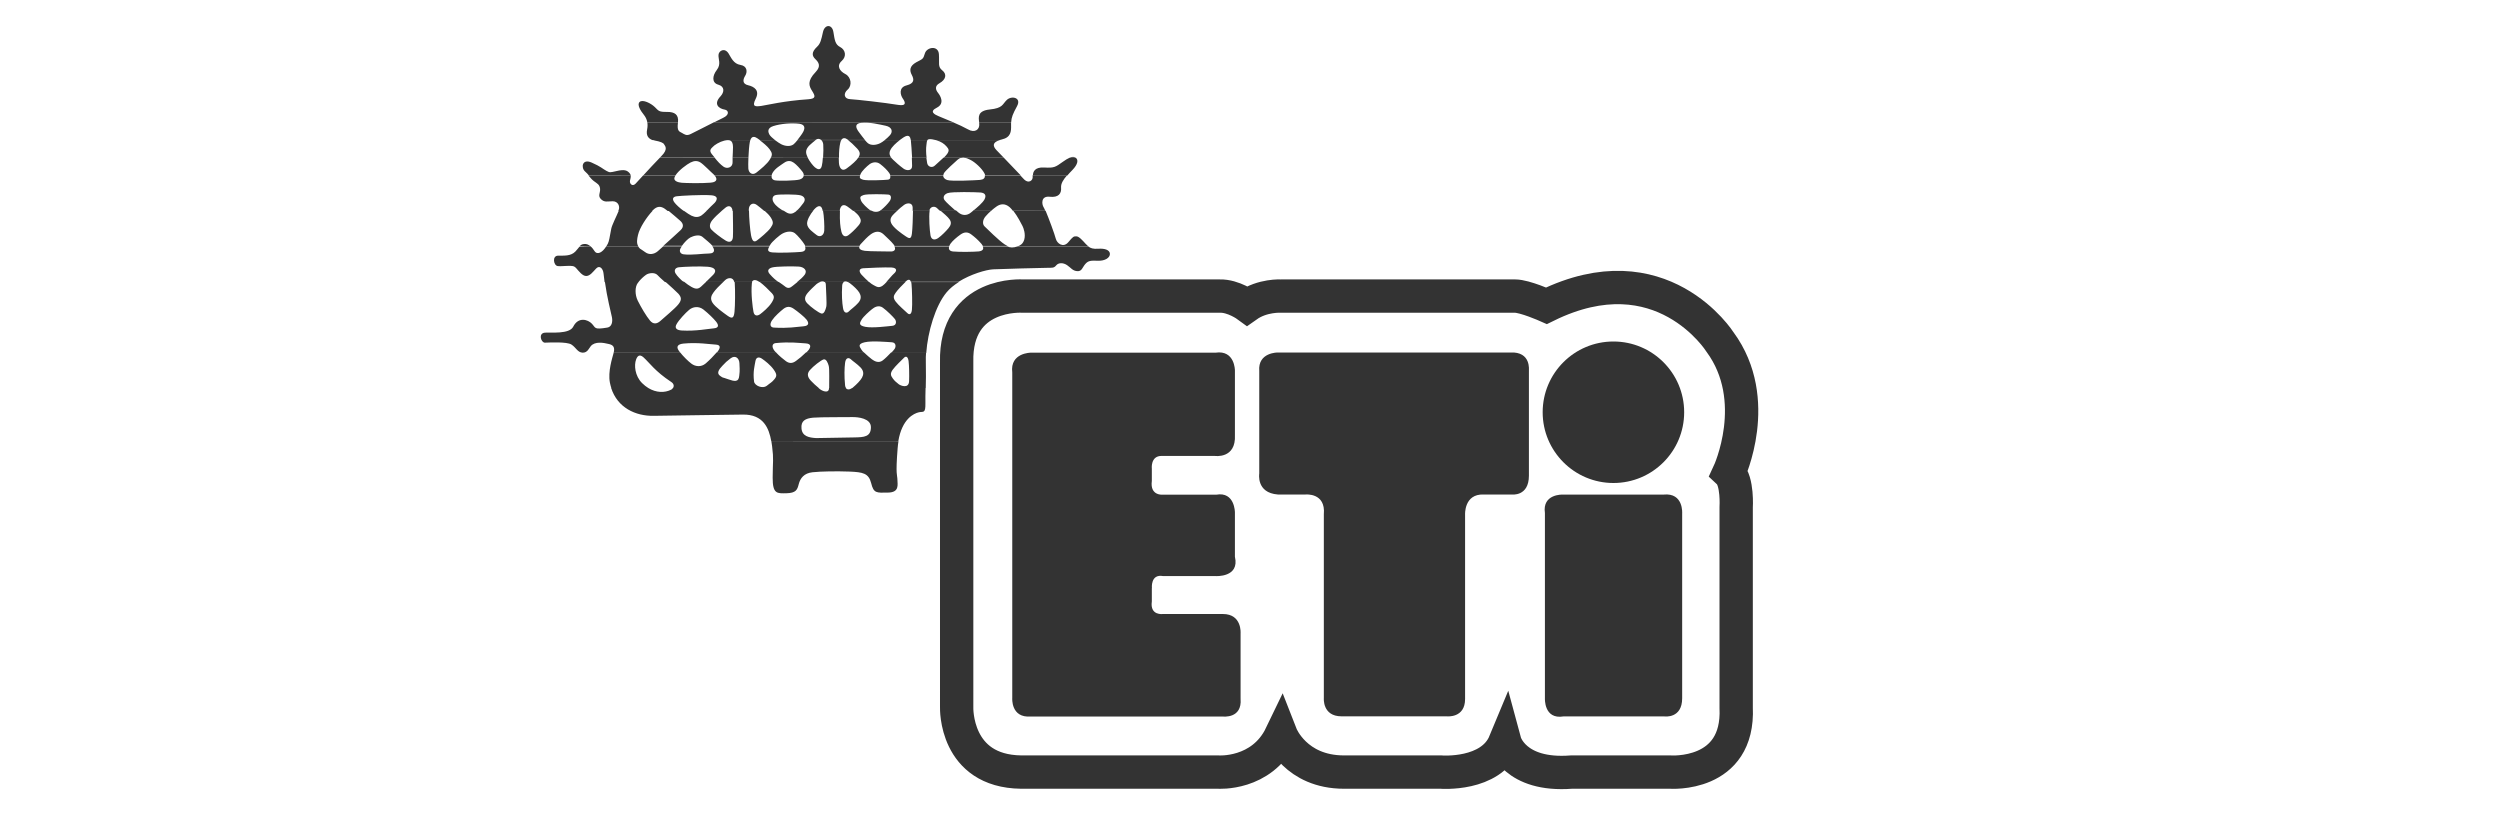 <?xml version="1.0" encoding="UTF-8"?>
<!-- Generator: Adobe Illustrator 27.0.0, SVG Export Plug-In . SVG Version: 6.00 Build 0)  -->
<svg xmlns="http://www.w3.org/2000/svg" xmlns:xlink="http://www.w3.org/1999/xlink" version="1.1" id="Layer_1" x="0px" y="0px" viewBox="0 0 300 100" style="enable-background:new 0 0 300 100;" xml:space="preserve">
<style type="text/css">
	.st0{fill-rule:evenodd;clip-rule:evenodd;fill:#333333;}
	.st1{fill:none;stroke:#333333;stroke-width:4;}
	.st2{fill:none;}
	.st3{fill:#333333;}
</style>
<g id="_x32_s9T35_00000026866200153875720030000011665953832777542026_">
	<g>
		<path class="st0" d="M107.82,52.94c-0.04,0.25-0.08,0.52-0.1,0.81c-0.27,3.35-0.04,3.2-0.03,3.81c0.01,0.6,0.26,1.53-1.13,1.55    c-1.39,0.03-1.72,0.09-2.02-1.13c-0.3-1.2-1-1.32-2.58-1.39c-1.58-0.06-3.44-0.03-4.46,0.08c-1.02,0.11-1.47,0.72-1.65,1.42    c-0.17,0.7-0.35,1.07-1.47,1.1c-1.11,0.02-1.67,0.12-1.66-1.88c0.01-2,0.14-2.14-0.07-3.77c-0.03-0.2-0.06-0.4-0.09-0.61    L107.82,52.94L107.82,52.94z"></path>
		<path class="st0" d="M77.79,46.56c0.94,0.57,1.96,0.61,2.77,0.19c0.07-0.04,0.14-0.11,0.19-0.19h17.48    c0.05,0.04,0.09,0.08,0.14,0.12c0.3,0.25,1.12,0.59,1.11-0.12v0l2.02,0c0.15,0.22,0.44,0.23,0.76,0h8.81    c-0.02,0.69-0.03,1.25-0.02,1.83c0.02,1.26-0.25,0.97-0.77,1.08c-0.63,0.14-2.03,0.8-2.48,3.46H92.55    c-0.27-1.51-0.92-3.22-3.41-3.18c-2.84,0.05-8.32,0.1-10.69,0.15c-2.18,0.04-4.35-0.97-5.11-3.34H77.79L77.79,46.56z     M102.52,52.49c1.18-0.02,1.99-0.07,1.99-1.23c0-1.06-1.54-1.22-2.22-1.21c-0.68,0.02-3.79-0.01-4.72,0.07    c-0.93,0.09-1.48,0.38-1.39,1.3c0.08,0.93,0.89,1.1,1.76,1.15L102.52,52.49L102.52,52.49z"></path>
		<path class="st0" d="M81.63,42.31c0.37,0.46,0.96,1.05,1.34,1.33c0.47,0.36,1.17,0.44,1.72-0.03c0.46-0.4,0.98-0.93,1.3-1.31h7.14    c0.36,0.39,0.88,0.82,1.18,1.04c0.38,0.27,0.75,0.31,1.21-0.03c0.33-0.23,0.84-0.66,1.19-1.01h6.97c0.33,0.32,0.76,0.67,0.95,0.82    c0.3,0.22,0.81,0.51,1.3,0.13c0.3-0.23,0.69-0.62,0.99-0.94h4.21c-0.03,0.36-0.04,0.72-0.03,1.05c0.03,1.42,0.01,2.4-0.01,3.2    h-8.81c0.02-0.02,0.05-0.04,0.07-0.06c0.46-0.38,0.91-0.85,1.09-1.18c0.18-0.33,0.27-0.75-0.16-1.21c-0.43-0.45-0.95-0.77-1.18-1    c-0.24-0.22-0.61-0.22-0.69,0.43c-0.08,0.65-0.11,1.58,0,2.7c0.01,0.13,0.05,0.24,0.11,0.32l-2.02,0    c-0.01-0.7,0.05-2.27-0.05-2.65c-0.1-0.36-0.3-0.87-0.62-0.78c-0.32,0.1-1.24,0.81-1.65,1.29c-0.41,0.47-0.22,0.89,0.12,1.26    c0.29,0.32,0.62,0.6,0.95,0.88l-17.48,0c0.12-0.2,0.13-0.5-0.23-0.73c-1.95-1.29-2.59-2.29-3.32-2.95    c-0.5-0.45-0.75-0.12-0.89,0.27c-0.25,0.67-0.15,1.95,0.72,2.82c0.24,0.24,0.5,0.44,0.76,0.6h-4.45    c-0.07-0.21-0.12-0.42-0.17-0.65c-0.26-1.34,0.29-2.96,0.45-3.59c0,0,0-0.01,0-0.01L81.63,42.31L81.63,42.31z M107.84,46.1    c0.22,0.18,1.21,0.58,1.25-0.35c0.03-0.68,0.01-1.88-0.06-2.41c-0.07-0.52-0.3-0.68-0.57-0.39c-0.27,0.28-1,0.95-1.34,1.42    c-0.33,0.47-0.23,0.71,0.02,1.05C107.4,45.77,107.52,45.83,107.84,46.1L107.84,46.1z M90.49,45.8c0.07,0.47,1.02,0.92,1.57,0.46    c0.38-0.32,0.55-0.36,0.86-0.74c0.32-0.38,0.32-0.6-0.07-1.16c-0.38-0.55-1.09-1.1-1.42-1.32c-0.33-0.23-0.7-0.21-0.78,0.3    C90.57,43.85,90.33,44.6,90.49,45.8L90.49,45.8z M87.41,45.52c0.69,0.24,1.24,0.39,1.3-0.44c0.02-0.34,0.09-0.37,0.02-1.51    c-0.03-0.59-0.5-1-1.07-0.56c-0.57,0.44-0.48,0.38-0.97,0.88c-0.43,0.45-0.76,0.91-0.24,1.24C86.86,45.4,86.48,45.19,87.41,45.52    L87.41,45.52z"></path>
		<path class="st0" d="M76.65,33.81c-0.04,0.04-0.07,0.09-0.11,0.14c-0.36,0.47-0.36,1.42-0.01,2.13c0.39,0.78,1.03,1.87,1.47,2.39    c0.4,0.48,0.84,0.41,1.26,0.03c0.41-0.38,1.76-1.48,2.16-2c0.41-0.52,0.35-0.84-0.02-1.26c-0.23-0.25-0.95-0.89-1.56-1.44h2.24    c0.31,0.26,0.63,0.48,0.88,0.62c0.56,0.32,0.84,0.26,1.16-0.02c0.15-0.13,0.38-0.35,0.64-0.6h2.07c-0.55,0.51-0.96,0.95-1.2,1.28    c-0.27,0.37-0.45,0.75-0.12,1.26c0.34,0.51,1.23,1.14,1.8,1.55c0.57,0.41,0.75,0.27,0.83-0.47c0.08-0.75,0.09-2.65,0.03-3.44    c0-0.06-0.01-0.11-0.02-0.16h2.12c-0.03,0.06-0.05,0.13-0.05,0.22c-0.12,1.21,0.1,2.88,0.2,3.39c0.1,0.51,0.47,0.51,0.8,0.27    c0.32-0.24,1.01-0.81,1.37-1.37c0.36-0.57,0.35-0.8,0.02-1.16c-0.31-0.34-1.01-1.02-1.45-1.34h2.28c0.3,0.22,0.54,0.35,0.73,0.52    c0.37,0.32,0.65,0.22,0.97-0.06c0.13-0.12,0.34-0.28,0.57-0.46h2.72c-0.17,0.07-0.34,0.17-0.45,0.26    c-0.36,0.34-0.73,0.67-1.05,1.05c-0.32,0.38-0.5,0.8-0.07,1.25c0.43,0.46,1.37,1.14,1.7,1.23c0.33,0.09,0.5-0.43,0.59-0.8    c0.09-0.37-0.04-1.95-0.05-2.65c0-0.17-0.06-0.28-0.13-0.34l2.3,0c-0.12,0.08-0.19,0.23-0.21,0.44c-0.07,1.11-0.01,2.04,0.1,2.69    c0.1,0.65,0.47,0.65,0.7,0.41c0.23-0.24,0.73-0.57,1.14-1.04c0.41-0.47,0.31-0.88,0.12-1.21c-0.19-0.32-0.66-0.78-1.14-1.14    c-0.08-0.06-0.16-0.11-0.23-0.14h2.55c0.2,0.17,0.39,0.31,0.54,0.38c0.39,0.21,0.62,0.36,1.05,0.08c0.15-0.1,0.32-0.27,0.5-0.46    h2.26c-0.33,0.31-0.96,0.97-1.18,1.3c-0.25,0.35-0.33,0.6,0.02,1.06c0.35,0.46,1.1,1.09,1.39,1.37c0.28,0.27,0.5,0.12,0.55-0.41    c0.06-0.53,0.02-2.43-0.05-3.1c-0.01-0.08-0.03-0.15-0.04-0.21h5.71c-0.56,0.35-1.07,0.76-1.46,1.23    c-1.35,1.62-2.26,4.75-2.44,7.27h-4.21c0.19-0.2,0.34-0.38,0.41-0.48c0.18-0.25,0.2-0.78-0.36-0.8c-0.56-0.03-2.36-0.2-3.22,0    c-0.86,0.2-0.64,0.51-0.41,0.87c0.07,0.12,0.19,0.26,0.34,0.4h-6.97c0.14-0.14,0.25-0.27,0.32-0.36c0.23-0.33,0.36-0.75-0.43-0.78    c-0.79-0.04-1.81-0.2-3.54-0.03c-0.42,0.05-0.5,0.43-0.17,0.89c0.07,0.09,0.15,0.19,0.24,0.28H86c0.06-0.08,0.12-0.15,0.16-0.21    c0.27-0.38,0.36-0.75-0.29-0.78c-0.65-0.03-2.19-0.29-3.86-0.12c-0.65,0.07-0.88,0.34-0.59,0.8c0.06,0.09,0.13,0.2,0.22,0.31h-8    c0.17-0.69-0.06-0.93-0.54-1.05c-0.72-0.18-1.7-0.34-2.2,0.24c-0.2,0.22-0.39,0.82-1,0.79c-0.6-0.04-0.77-0.61-1.32-0.97    c-0.55-0.37-2.72-0.24-3.19-0.23c-0.46,0.01-0.84-1.13,0-1.2c0.7-0.06,2.93,0.21,3.4-0.72c0.62-1.23,1.77-0.85,2.24-0.35    c0.47,0.5,0.23,0.73,1.85,0.46c0.51-0.08,0.67-0.65,0.55-1.25c-0.13-0.63-0.59-2.4-0.84-4.22L76.65,33.81L76.65,33.81z     M103.39,38.36c-0.21,0.37-0.42,0.69,0.45,0.86c0.87,0.17,2.66-0.07,3.22-0.12c0.56-0.04,0.52-0.57,0.33-0.81    c-0.19-0.25-0.95-1.01-1.45-1.37c-0.5-0.36-1.01-0.06-1.3,0.18C104.36,37.32,103.6,37.99,103.39,38.36L103.39,38.36z M96.39,39.16    c0.79-0.06,0.64-0.48,0.4-0.8c-0.24-0.32-1.09-1-1.56-1.32c-0.47-0.32-0.84-0.26-1.21,0.02c-0.37,0.29-1.06,0.9-1.37,1.37    c-0.32,0.47-0.23,0.85,0.2,0.88C94.59,39.42,95.6,39.22,96.39,39.16L96.39,39.16z M85.67,39.4c0.65-0.06,0.55-0.43,0.27-0.79    c-0.29-0.37-0.95-1.01-1.52-1.46c-0.57-0.45-1.27-0.35-1.72,0.03c-0.46,0.38-1.24,1.23-1.5,1.7c-0.28,0.47-0.04,0.74,0.61,0.78    C83.49,39.76,85.02,39.45,85.67,39.4L85.67,39.4z"></path>
		<path class="st0" d="M70.87,29.56c0.18,0.15,0.34,0.36,0.48,0.58c0.34,0.5,0.95,0.12,1.34-0.49c0.02-0.03,0.04-0.06,0.06-0.09    l3.83,0c0.05,0.1,0.12,0.19,0.22,0.28c0,0,0.4,0.25,0.64,0.43c0.43,0.32,1.02,0.28,1.49-0.12c0.1-0.09,0.35-0.31,0.66-0.59h2.23    c-0.05,0.06-0.09,0.12-0.12,0.18c-0.27,0.42-0.03,0.74,0.34,0.78c0.98,0.12,2.23-0.09,3.06-0.1c0.81-0.01,0.61-0.58,0.38-0.86    h6.85c-0.17,0.31-0.35,0.66,0.34,0.73c0.79,0.08,2.74,0,3.44-0.06c0.57-0.05,0.6-0.37,0.49-0.66h6.53    c-0.11,0.28,0.17,0.47,0.65,0.53c0.75,0.08,2.32,0.05,3.02,0.08c0.59,0.03,0.71-0.27,0.53-0.61h6.57c-0.1,0.3,0.01,0.57,0.48,0.61    c0.79,0.08,2.56,0.04,3.07-0.01c0.42-0.05,0.65-0.25,0.48-0.6h2.95c0.34,0.16,0.69,0.18,1.24,0l8.47,0    c0.27,0.22,0.59,0.32,1.19,0.28c0.83-0.06,1.4,0.16,1.41,0.62c0.01,0.46-0.59,0.85-1.43,0.82c-0.84-0.03-1.16-0.03-1.53,0.4    c-0.36,0.42-0.4,0.89-0.96,0.85c-0.56-0.04-0.75-0.4-1.22-0.72c-0.47-0.32-1.03-0.31-1.3,0.02c-0.28,0.34-0.46,0.29-1.11,0.3    c-0.65,0.01-5.26,0.12-6.46,0.18c-0.87,0.05-2.69,0.58-4.16,1.5h-5.71c-0.13-0.41-0.43-0.23-0.62-0.05    c-0.02,0.02-0.04,0.04-0.06,0.06h-2.26c0.34-0.36,0.68-0.81,0.9-0.99c0.34-0.29,0.45-0.69-0.29-0.74    c-0.75-0.04-2.76,0.05-3.38,0.09c-0.62,0.04-0.49,0.47-0.21,0.78c0.31,0.33,0.61,0.63,0.88,0.86h-2.55    c-0.19-0.09-0.36-0.08-0.49,0h-2.3c-0.13-0.1-0.34-0.08-0.54,0h-2.72c0.33-0.26,0.68-0.57,0.9-0.87c0.36-0.52-0.11-0.93-0.72-0.97    c-0.6-0.04-2.7-0.04-3.21,0.11c-0.51,0.15-0.58,0.44-0.26,0.8c0.39,0.45,0.73,0.73,1.02,0.93h-2.28    c-0.04-0.03-0.07-0.05-0.11-0.07c-0.35-0.22-0.65-0.2-0.78,0.07h-2.12c-0.14-0.61-0.76-0.51-1.06-0.24    c-0.09,0.08-0.18,0.16-0.26,0.24h-2.07c0.3-0.29,0.62-0.61,0.87-0.86c0.45-0.47,0.26-0.89-0.67-0.96c-0.93-0.08-2.88,0-3.44,0.06    c-0.55,0.06-0.59,0.47-0.4,0.76c0.21,0.33,0.58,0.7,0.96,1.02h-2.24c-0.41-0.36-0.77-0.69-0.9-0.84    c-0.33-0.36-1.07-0.26-1.39-0.02c-0.29,0.21-0.58,0.47-0.9,0.86h-4.06c-0.05-0.34-0.09-0.67-0.12-1    c-0.06-0.64-0.48-1.06-0.89-0.63c-0.41,0.43-0.73,0.89-1.19,0.9c-0.46,0.01-0.89-0.59-1.18-0.91c-0.28-0.32-0.47-0.32-1.16-0.3    c-0.7,0.01-0.56,0.06-1.07,0.02c-0.51-0.04-0.72-1.24,0.03-1.25c0.74-0.01,1.53,0.07,2.08-0.5c0.24-0.25,0.36-0.44,0.48-0.57    L70.87,29.56L70.87,29.56z"></path>
		<path class="st0" d="M78.3,25.31c-0.7,0.74-1.55,2.03-1.74,2.89c-0.11,0.48-0.2,0.95,0.03,1.36h-3.83    c0.08-0.12,0.13-0.22,0.18-0.32c0.14-0.29,0.2-0.62,0.41-1.79c0.08-0.44,0.65-1.54,0.89-2.14L78.3,25.31L78.3,25.31z M82.09,25.31    c0.35,0.26,0.68,0.47,0.88,0.57c0.47,0.22,0.84,0.21,1.21-0.03c0.15-0.1,0.38-0.31,0.62-0.55h1.81c-0.42,0.36-0.91,0.83-1.16,1.15    c-0.36,0.47-0.31,0.88-0.07,1.11c0.23,0.27,1.18,1,1.7,1.31c0.52,0.32,0.84,0.08,0.87-0.43c0.04-0.51,0-2.42-0.01-3.07    c0-0.03,0-0.06,0-0.09h1.94c0,0.75,0.12,2.31,0.25,2.98c0.15,0.74,0.38,0.83,0.71,0.59c0.32-0.24,1.32-1.05,1.64-1.52    c0.32-0.47,0.36-0.65,0.03-1.21c-0.17-0.27-0.46-0.57-0.77-0.84h2.3c0.09,0.06,0.17,0.11,0.25,0.16c0.47,0.32,0.84,0.22,1.16-0.02    c0.06-0.04,0.11-0.09,0.17-0.14h1.97c-0.35,0.43-0.75,1.09-0.74,1.55c0.01,0.6,0.76,1.06,1.14,1.37c0.38,0.32,0.88,0.08,0.92-0.53    c0.03-0.56-0.03-1.75-0.15-2.4h2.04c-0.01,0.06-0.01,0.12-0.01,0.18c-0.03,1.03,0.03,1.77,0.18,2.36c0.15,0.6,0.52,0.65,0.84,0.41    c0.32-0.24,0.74-0.62,1.19-1.14c0.46-0.52,0.27-0.8,0.12-1.07c-0.09-0.17-0.36-0.45-0.71-0.74h2.15c0.29,0.17,0.72,0.23,1.08,0    h2.05c-0.16,0.15-0.31,0.29-0.4,0.38c-0.23,0.24-0.59,0.57-0.35,1.12c0.24,0.55,1.28,1.28,1.75,1.59    c0.47,0.32,0.65,0.32,0.74-0.34c0.07-0.55,0.12-1.96,0.13-2.77h2c-0.12,0.8,0,2.45,0.1,3c0.1,0.55,0.52,0.6,0.93,0.31    c0.41-0.29,0.96-0.85,1.23-1.18c0.27-0.33,0.41-0.66,0.12-1.07c-0.21-0.3-0.72-0.72-1.11-1.06h1.89c0.13,0.12,0.24,0.21,0.32,0.27    c0.41,0.34,0.99,0.4,1.49-0.03c0.09-0.08,0.18-0.15,0.29-0.24h2.16c-0.26,0.23-0.52,0.48-0.71,0.71c-0.37,0.43-0.4,0.94-0.12,1.21    c0.29,0.27,1.72,1.71,2.42,2.16c0.11,0.07,0.21,0.13,0.32,0.18h-2.95c-0.04-0.07-0.09-0.15-0.16-0.24    c-0.43-0.5-0.81-0.82-1.23-1.14c-0.42-0.32-0.84-0.31-1.3,0.02c-0.46,0.33-0.92,0.72-1.19,1.09c-0.06,0.09-0.11,0.18-0.14,0.27    h-6.57c-0.03-0.06-0.08-0.12-0.13-0.19c-0.33-0.41-0.66-0.68-1.18-1.19c-0.52-0.5-1.07-0.35-1.54-0.02    c-0.46,0.34-0.78,0.71-1.18,1.14c-0.09,0.09-0.15,0.17-0.17,0.25h-6.53c-0.02-0.06-0.06-0.12-0.09-0.18    c-0.19-0.32-0.85-1.11-1.14-1.33c-0.39-0.3-0.99-0.23-1.48,0.03c-0.37,0.19-1.29,1-1.47,1.33c-0.03,0.05-0.06,0.1-0.09,0.15H85.5    c-0.01-0.01-0.02-0.02-0.03-0.03c-0.24-0.28-0.8-0.73-1.18-1.05c-0.38-0.32-1.07-0.12-1.44,0.07c-0.32,0.17-0.74,0.61-1.02,1.01    H79.6c0.7-0.63,1.72-1.54,2.06-1.87c0.5-0.47,0.26-0.89-0.06-1.16c-0.26-0.21-0.92-0.82-1.43-1.22L82.09,25.31L82.09,25.31z     M125.48,25.31c0.38,0.9,1.09,2.83,1.21,3.32c0.15,0.6,0.9,1.14,1.5,0.44c0.59-0.7,0.64-0.71,0.96-0.71    c0.33-0.01,0.76,0.5,1.13,0.9c0.11,0.12,0.21,0.22,0.31,0.3l-8.47,0c0.01,0,0.02,0,0.02-0.01c0.24-0.08,0.61-0.25,0.77-0.8    c0.18-0.65-0.08-1.38-0.21-1.63c-0.12-0.24-0.6-1.18-1.1-1.82H125.48L125.48,25.31z M69.56,29.56c0.14-0.17,0.25-0.25,0.53-0.28    c0.29-0.04,0.55,0.08,0.78,0.29L69.56,29.56L69.56,29.56z"></path>
		<path class="st0" d="M75.68,21.06c0.03,0.19-0.03,0.39-0.08,0.61c-0.08,0.39,0.3,0.76,0.67,0.37c0.14-0.14,0.49-0.53,0.91-0.99    l3.88,0c-0.04,0.06-0.07,0.12-0.1,0.19c-0.21,0.48,0.41,0.65,0.83,0.69c0.42,0.04,2.38,0.09,3.49-0.01    c0.93-0.08,0.73-0.58,0.47-0.87h6.85c-0.05,0.26,0.05,0.52,0.39,0.59c0.47,0.09,2.51,0.04,2.97-0.1c0.29-0.09,0.47-0.26,0.49-0.48    l6.76,0c-0.08,0.27-0.03,0.39,0.37,0.51c0.46,0.13,2.6,0.04,2.97-0.01c0.27-0.03,0.34-0.26,0.27-0.5h6.36    c0,0.21,0.13,0.41,0.47,0.54c0.52,0.18,3.44,0.03,3.95-0.01c0.4-0.04,0.62-0.21,0.58-0.53h4.27c0.14,0.15,0.27,0.29,0.36,0.38    c0.61,0.69,1.17,0.21,1.11-0.25c-0.01-0.04-0.01-0.09-0.01-0.14h4.13c-0.43,0.49-0.75,0.98-0.71,1.47c0.06,0.7-0.3,1.21-1.37,1.09    c-1.07-0.12-0.96,0.9-0.72,1.27c0.04,0.07,0.12,0.22,0.2,0.42h-3.89c-0.12-0.16-0.25-0.31-0.37-0.42    c-0.61-0.54-1.17-0.39-1.58-0.11c-0.19,0.13-0.43,0.32-0.66,0.52h-2.16c0.5-0.41,1.13-0.94,1.36-1.36    c0.27-0.52,0.03-0.79-0.49-0.83c-0.51-0.04-3.44-0.12-3.95,0.08c-0.5,0.19-0.55,0.57-0.35,0.84c0.15,0.22,0.87,0.87,1.34,1.28    l-1.89,0c-0.14-0.12-0.27-0.23-0.35-0.32c-0.33-0.32-0.85-0.16-0.93,0.3c0,0.01,0,0.01,0,0.02h-2c0-0.16,0-0.3,0-0.4    c-0.01-0.6-0.65-0.59-1.03-0.31c-0.3,0.22-0.6,0.48-0.84,0.71h-2.05c0.04-0.02,0.07-0.05,0.11-0.08c0.41-0.33,0.82-0.76,1.05-1.08    c0.23-0.33,0.22-0.75-0.15-0.79c-0.37-0.04-2.51-0.1-2.97,0.05c-0.46,0.15-0.46,0.29-0.32,0.66c0.15,0.37,0.76,0.92,1.13,1.19    c0.02,0.02,0.05,0.03,0.07,0.05h-2.15c-0.21-0.18-0.46-0.36-0.71-0.54c-0.59-0.4-0.84,0.09-0.9,0.54l-2.04,0    c-0.01-0.06-0.02-0.11-0.03-0.15c-0.15-0.6-0.55-0.44-0.84-0.17c-0.09,0.08-0.19,0.19-0.3,0.33h-1.97    c0.28-0.24,0.57-0.59,0.83-0.95c0.32-0.42,0.13-0.79-0.34-0.92c-0.46-0.13-2.51-0.14-2.97-0.04c-0.46,0.1-0.47,0.56-0.26,0.89    c0.28,0.46,0.75,0.75,1.17,1.02l-2.3,0c-0.32-0.28-0.65-0.53-0.88-0.71c-0.5-0.38-0.94-0.04-0.97,0.49c0,0.06-0.01,0.14-0.01,0.23    h-1.94c-0.05-0.58-0.44-0.73-0.84-0.41c-0.13,0.1-0.3,0.25-0.49,0.41h-1.81c0.35-0.35,0.72-0.74,0.89-0.88    c0.28-0.24,0.77-0.94-0.35-1.01c-1.12-0.08-3.67,0.06-4.09,0.12c-0.42,0.05-0.61,0.27-0.32,0.7c0.22,0.31,0.69,0.73,1.15,1.07    h-1.92c-0.14-0.12-0.27-0.21-0.37-0.28c-0.47-0.32-0.91-0.31-1.39,0.16c-0.04,0.04-0.08,0.08-0.12,0.12h-4.05    c0.02-0.04,0.03-0.08,0.04-0.11c0.18-0.46-0.07-1.06-0.72-1.06c-0.65,0.01-0.97,0.16-1.4-0.25c-0.42-0.41-0.06-0.74-0.11-1.26    c-0.06-0.51-0.34-0.6-0.76-0.92c-0.26-0.2-0.42-0.42-0.63-0.66L75.68,21.06L75.68,21.06z"></path>
		<path class="st0" d="M85.76,18.93c0.39,0.48,0.68,0.8,1.06,1.07c0.43,0.31,1.12,0.1,1.09-0.55c-0.01-0.17-0.01-0.35,0-0.52l1.9,0    c-0.02,0.54-0.03,1.04-0.01,1.3c0.04,0.52,0.49,0.86,0.98,0.47c0.46-0.37,1.3-1.03,1.62-1.59c0.04-0.07,0.07-0.12,0.1-0.18h4.43    c0.24,0.47,0.62,0.94,0.86,1.15c0.3,0.25,0.7,0.41,0.83-0.19c0.06-0.24,0.1-0.59,0.12-0.96h1.91c0,0.18,0.01,0.38,0.02,0.59    c0.02,0.48,0.28,1.16,0.93,0.69c0.63-0.45,1.22-0.99,1.38-1.28h3.96c0.08,0.1,0.16,0.17,0.23,0.24c0.24,0.23,0.75,0.7,1.26,1.07    c0.38,0.27,1.03,0.28,1.02-0.33c0-0.21-0.01-0.57-0.03-0.99h1.74c0.03,0.22,0.06,0.44,0.1,0.66c0.09,0.46,0.61,0.6,0.93,0.28    c0.22-0.22,0.67-0.59,1.03-0.94l2.13,0c-0.15,0.04-0.29,0.12-0.43,0.24c-0.33,0.28-1.44,1.3-1.62,1.58c-0.06,0.09-0.1,0.2-0.1,0.3    h-6.36c-0.03-0.1-0.07-0.19-0.14-0.29c-0.23-0.33-0.65-0.74-1.07-1.06c-0.42-0.33-0.94-0.23-1.26,0    c-0.37,0.28-0.97,0.84-1.11,1.22c-0.02,0.05-0.03,0.1-0.05,0.13h-6.76c0.01-0.13-0.04-0.28-0.16-0.44    c-0.33-0.42-0.7-0.83-1.03-1.07c-0.33-0.23-0.7-0.32-1.16,0c-0.46,0.33-1.07,0.66-1.39,1.21c-0.06,0.1-0.1,0.2-0.11,0.3h-6.85    c-0.05-0.06-0.11-0.11-0.15-0.15c-0.28-0.23-1.17-1.16-1.54-1.39c-0.37-0.23-0.74-0.23-1.2,0c-0.42,0.21-1.41,0.93-1.8,1.54H77.2    c0.63-0.69,1.43-1.55,1.99-2.12L85.76,18.93L85.76,18.93z M120.46,18.93c0.66,0.68,1.5,1.55,2.03,2.12l-4.27,0    c-0.01-0.09-0.05-0.19-0.12-0.31c-0.28-0.51-1.08-1.29-1.68-1.57c-0.25-0.12-0.45-0.21-0.62-0.24L120.46,18.93L120.46,18.93z     M129.09,18.93c0.01,0.01,0.02,0.02,0.03,0.03c0.28,0.23,0.25,0.74-0.44,1.45c-0.21,0.22-0.42,0.43-0.6,0.65h-4.13    c0-0.46,0.24-1.02,1.34-0.96c1.2,0.07,1.34-0.03,2.26-0.69c0.32-0.23,0.57-0.38,0.78-0.47H129.09L129.09,18.93z M70.67,21.06    c-0.12-0.15-0.27-0.31-0.46-0.48c-0.52-0.46-0.36-1.57,0.77-1.08c1.13,0.49,1.38,0.79,1.8,1.01c0.42,0.22,0.42,0.19,1.19,0.02    c0.97-0.23,1.26-0.08,1.54,0.2c0.11,0.11,0.16,0.22,0.18,0.34L70.67,21.06L70.67,21.06z"></path>
		<path class="st0" d="M90.04,16.81c-0.02,0.07-0.04,0.14-0.06,0.22c-0.08,0.42-0.14,1.2-0.17,1.9h-1.9    c0.01-0.46,0.06-0.9,0.05-1.28c-0.01-0.91-0.47-0.91-1.03-0.78c-0.59,0.15-1.2,0.52-1.43,0.79c0,0,0.25-0.21,0,0    c-0.5,0.44-0.19,0.7,0.19,1.16c0.03,0.03,0.05,0.06,0.08,0.09h-6.58c0.05-0.05,0.1-0.1,0.15-0.15c0.91-0.9,0.44-1.26,0.35-1.44    c-0.09-0.18-0.42-0.32-1.08-0.45c-0.11-0.02-0.21-0.05-0.31-0.09L90.04,16.81L90.04,16.81z M92.99,16.81    c0.28,0.21,0.58,0.41,0.76,0.5c0.5,0.25,1.11,0.3,1.49,0c0.12-0.1,0.29-0.29,0.46-0.5h2.17c-0.01,0.01-0.01,0.01-0.02,0.02    c-0.37,0.33-1.12,0.79-1.12,1.4c0,0.21,0.09,0.46,0.21,0.71H92.5c0.21-0.43,0.14-0.61-0.15-1.03c-0.25-0.35-0.8-0.8-1.19-1.09    L92.99,16.81L92.99,16.81z M100.96,16.81c-0.06,0.09-0.1,0.2-0.13,0.34c-0.11,0.48-0.16,1.06-0.15,1.79h-1.91    c0.04-0.58,0.05-1.23,0.02-1.6c-0.02-0.24-0.11-0.42-0.24-0.53L100.96,16.81L100.96,16.81z M103.79,16.81    c0.13,0.15,0.25,0.29,0.35,0.37c0.38,0.3,0.99,0.25,1.49,0c0.16-0.08,0.36-0.22,0.55-0.37h1.8c-0.44,0.34-0.98,0.81-1.16,1.25    c-0.16,0.39-0.03,0.66,0.14,0.87H103c0-0.01,0.01-0.02,0.01-0.02c0.14-0.28,0.33-0.56-0.14-1.07c-0.42-0.45-0.8-0.8-1.1-1.03    L103.79,16.81L103.79,16.81z M111.3,16.81c-0.1,0.12-0.09,0.34-0.13,0.59c-0.06,0.4-0.05,0.96,0.02,1.53l-1.74,0    c-0.04-0.76-0.1-1.68-0.15-2.12L111.3,16.81L111.3,16.81z M119.99,16.81c-0.9,0.26-0.89,0.7-0.41,1.21    c0.16,0.17,0.49,0.51,0.88,0.91h-4.65c-0.16-0.04-0.3-0.04-0.43,0l-2.13,0c0.17-0.17,0.32-0.33,0.41-0.46    c0.28-0.42,0.2-0.58-0.09-0.91c-0.28-0.32-0.67-0.57-1.16-0.71c-0.05-0.02-0.11-0.03-0.15-0.04L119.99,16.81L119.99,16.81z     M128.33,18.93c0.36-0.16,0.58-0.12,0.76,0L128.33,18.93L128.33,18.93z"></path>
		<path class="st0" d="M81.36,14.68c0,0.02,0,0.05-0.01,0.07c-0.12,0.98,0.15,1.02,0.48,1.2c0.33,0.18,0.54,0.39,1.06,0.13    c0.76-0.37,1.75-0.89,2.79-1.41h28.68c0.68,0.29,1.31,0.58,1.77,0.84c0.85,0.5,1.44,0.03,1.38-0.63    c-0.01-0.07-0.01-0.14-0.02-0.21h3.84c-0.01,0.11-0.01,0.21,0,0.33c0.02,0.79-0.02,1.49-1.13,1.74c-0.08,0.02-0.15,0.04-0.22,0.06    h-7.74c-0.59-0.15-0.83-0.13-0.94,0h-2.01c0-0.02,0-0.03-0.01-0.05c-0.1-0.65-0.53-0.5-0.99-0.17c-0.09,0.07-0.19,0.14-0.31,0.22    h-1.8c0.25-0.2,0.48-0.42,0.62-0.58c0.36-0.41,0.27-0.96-0.52-1.13c-0.78-0.16-1.96-0.46-2.93-0.35c-0.69,0.08-0.82,0.44-0.2,1.22    c0.15,0.19,0.4,0.55,0.64,0.83h-2.02c-0.04-0.03-0.08-0.06-0.11-0.08c-0.25-0.18-0.52-0.19-0.7,0.08l-2.42,0    c-0.19-0.16-0.45-0.18-0.67,0H95.7c0.21-0.26,0.42-0.56,0.54-0.73c0.46-0.67,0.37-1.12-0.33-1.21c-0.97-0.11-2.21-0.01-3.12,0.28    c-0.76,0.25-0.63,0.72-0.44,1.05c0.1,0.16,0.36,0.4,0.64,0.62h-1.82c-0.12-0.09-0.23-0.17-0.31-0.22    c-0.29-0.2-0.65-0.28-0.82,0.23H78.29c-0.48-0.18-0.78-0.54-0.64-1.25c0.07-0.34,0.07-0.63,0.03-0.88L81.36,14.68L81.36,14.68z"></path>
		<path class="st0" d="M77.68,14.68c-0.07-0.38-0.23-0.67-0.43-0.92c-0.34-0.42-0.86-1.2-0.49-1.53c0.36-0.33,1.35,0.16,1.82,0.62    c0.47,0.46,0.47,0.59,1.45,0.58c0.95-0.01,1.43,0.33,1.33,1.25L77.68,14.68L77.68,14.68z M85.69,14.68    c0.35-0.18,0.71-0.35,1.07-0.53c0.85-0.39,0.64-0.92,0.23-0.99c-0.75-0.12-1.41-0.67-0.53-1.6c0.46-0.49,0.53-1.18-0.27-1.4    c-0.79-0.22-0.72-1.06-0.17-1.77c0.54-0.7,0.16-1.3,0.2-1.81c0.04-0.51,0.75-0.89,1.21-0.16c0.29,0.46,0.58,1.24,1.42,1.37    c0.84,0.13,0.85,0.86,0.58,1.29c-0.27,0.43-0.4,0.98,0.35,1.15c0.75,0.17,1.4,0.63,0.91,1.61c-0.49,0.98-0.08,0.97,0.67,0.87    c0.74-0.11,2.68-0.6,5.65-0.8c0.93-0.07,0.83-0.38,0.45-0.99c-0.38-0.59-0.63-1.19,0.42-2.28c0.68-0.71,0.35-1.17-0.03-1.54    c-0.38-0.36-0.54-0.8,0.2-1.49c0.41-0.38,0.5-0.84,0.71-1.78c0.21-0.93,1.1-0.95,1.25,0.02c0.16,0.98,0.21,1.49,0.82,1.8    c0.61,0.32,0.81,1.1,0.17,1.67c-0.64,0.57-0.25,1.22,0.45,1.57c0.7,0.36,0.82,1.38,0.27,1.86c-0.55,0.47-0.44,1.12,0.3,1.15    c0.75,0.04,4.16,0.42,5.78,0.69c1.03,0.16,0.83-0.35,0.54-0.76c-0.29-0.41-0.54-1.33,0.44-1.58c0.97-0.25,0.92-0.72,0.63-1.27    c-0.29-0.55-0.25-1.06,0.53-1.5c0.79-0.43,0.83-0.34,1.05-1.08c0.22-0.75,1.61-1,1.68,0.11c0.07,1.11-0.16,1.49,0.41,1.94    c0.57,0.45,0.44,1.1-0.35,1.54c-0.6,0.34-0.45,0.8-0.16,1.16c0.29,0.36,0.82,1.28-0.15,1.77c-0.97,0.48-0.24,0.83,0.21,1.02    c0.54,0.23,1.16,0.48,1.75,0.73L85.69,14.68L85.69,14.68z M117.5,14.68c-0.08-0.62-0.21-1.38,1.25-1.54    c1.62-0.16,1.52-0.63,2.07-1.15c0.55-0.53,1.8-0.31,1.22,0.76c-0.5,0.92-0.67,1.33-0.7,1.92H117.5L117.5,14.68z"></path>
		<path class="st1" d="M122.74,35.53c0,0-8.14-0.58-7.94,7.94V84.9c0,0-0.24,7.65,7.74,7.75h23.63c0,0,5.23,0.39,7.56-4.45    c0,0,1.74,4.45,7.55,4.45h11.62c0,0,6,0.49,7.69-3.58c0,0,1.11,4.11,7.99,3.58h11.82c0,0,8.33,0.63,7.94-7.75V60.89    c0,0,0.2-3.15-0.87-4.16c0,0,4.06-8.71-1.07-15.69l0,0c0,0-7.02-11.13-20.82-4.35c0,0-2.61-1.16-3.77-1.16h-28.08    c0,0-2.23-0.14-4.07,1.16c0,0-1.65-1.21-3.29-1.16H122.74L122.74,35.53z"></path>
		<path class="st2" d="M146.17,37.95c1.89-0.05,3.49,1.36,3.49,1.36c1.55-1.6,3.39-1.36,3.39-1.36h28.37    c1.79-0.24,4.07,1.36,4.07,1.36c3.68-2.81,8.14-2.59,8.14-2.59c7.26,0,12.97,5.4,13.14,13.14c0.07,2.92-1.92,6.88-1.92,6.88    c1.65,1.07,1.4,4.36,1.4,4.36l-0.05,23.24c0.53,6.34-5.91,6-5.91,6h-12.68c-7.02,0.19-6.19-6-6.19-6V63.7h-1.55v20.72    c-0.39,6.01-5.91,5.91-5.91,5.91h-12.98c-6-0.38-6.1-6.29-6.1-6.29V63.7h-2.32v3.88c0,3.09-1.55,3.87-1.55,3.87    c1.84,1.26,1.55,3.87,1.55,3.87v8.91c-0.49,6.49-6.1,6.1-6.1,6.1h-23.33c-5.96,0.29-6.01-5.91-6.01-5.91V43.95    c0-6.2,5.91-6.01,5.91-6.01L146.17,37.95L146.17,37.95z"></path>
		<path class="st3" d="M138.23,70.58c0,0-0.19-1.74,1.35-1.45h6.29c0,0,2.91,0.19,2.32-2.32v-5.32c0,0,0-2.52-2.23-2.13h-6.39    c0,0-1.6,0.19-1.35-1.65v-1.45c0,0-0.19-1.55,1.16-1.55h6.39c0,0,2.57,0.39,2.42-2.52v-7.74c0,0,0-2.47-2.32-2.13h-22.17    c0,0-2.52,0-2.23,2.37v39.07c0,0-0.19,2.42,2.23,2.22h23.04c0,0,2.33,0.3,2.13-2.13V76c0,0,0.19-2.32-2.13-2.32h-7.17    c0,0-1.6,0.24-1.35-1.51V70.58L138.23,70.58z"></path>
		<path class="st3" d="M181.22,42.3h-27.88c0,0-2.42-0.04-2.23,2.23v12.29c0,0-0.39,2.32,2.23,2.52h3.34c0,0,2.42-0.24,2.18,2.37    v22.07c0,0-0.19,2.18,2.13,2.18h12.64c0,0,2.18,0.24,2.18-2.08V61.76c0,0-0.14-2.51,2.23-2.42h3.35c0,0,2.08,0.29,2.08-2.27V44.48    C183.45,44.48,183.79,42.16,181.22,42.3L181.22,42.3z"></path>
		<path class="st3" d="M187.52,59.35c0,0-2.47-0.1-2.13,2.22v22.22c0,0-0.14,2.57,2.23,2.18h12.11c0,0,2.13,0.3,2.13-2.18V61.62    c0,0,0.19-2.52-2.23-2.27L187.52,59.35L187.52,59.35z"></path>
		<path class="st3" d="M185.12,49.47c0-4.69,3.8-8.49,8.49-8.49s8.49,3.8,8.49,8.49s-3.8,8.49-8.49,8.49    C188.93,57.96,185.12,54.16,185.12,49.47L185.12,49.47z"></path>
	</g>
</g>
</svg>
